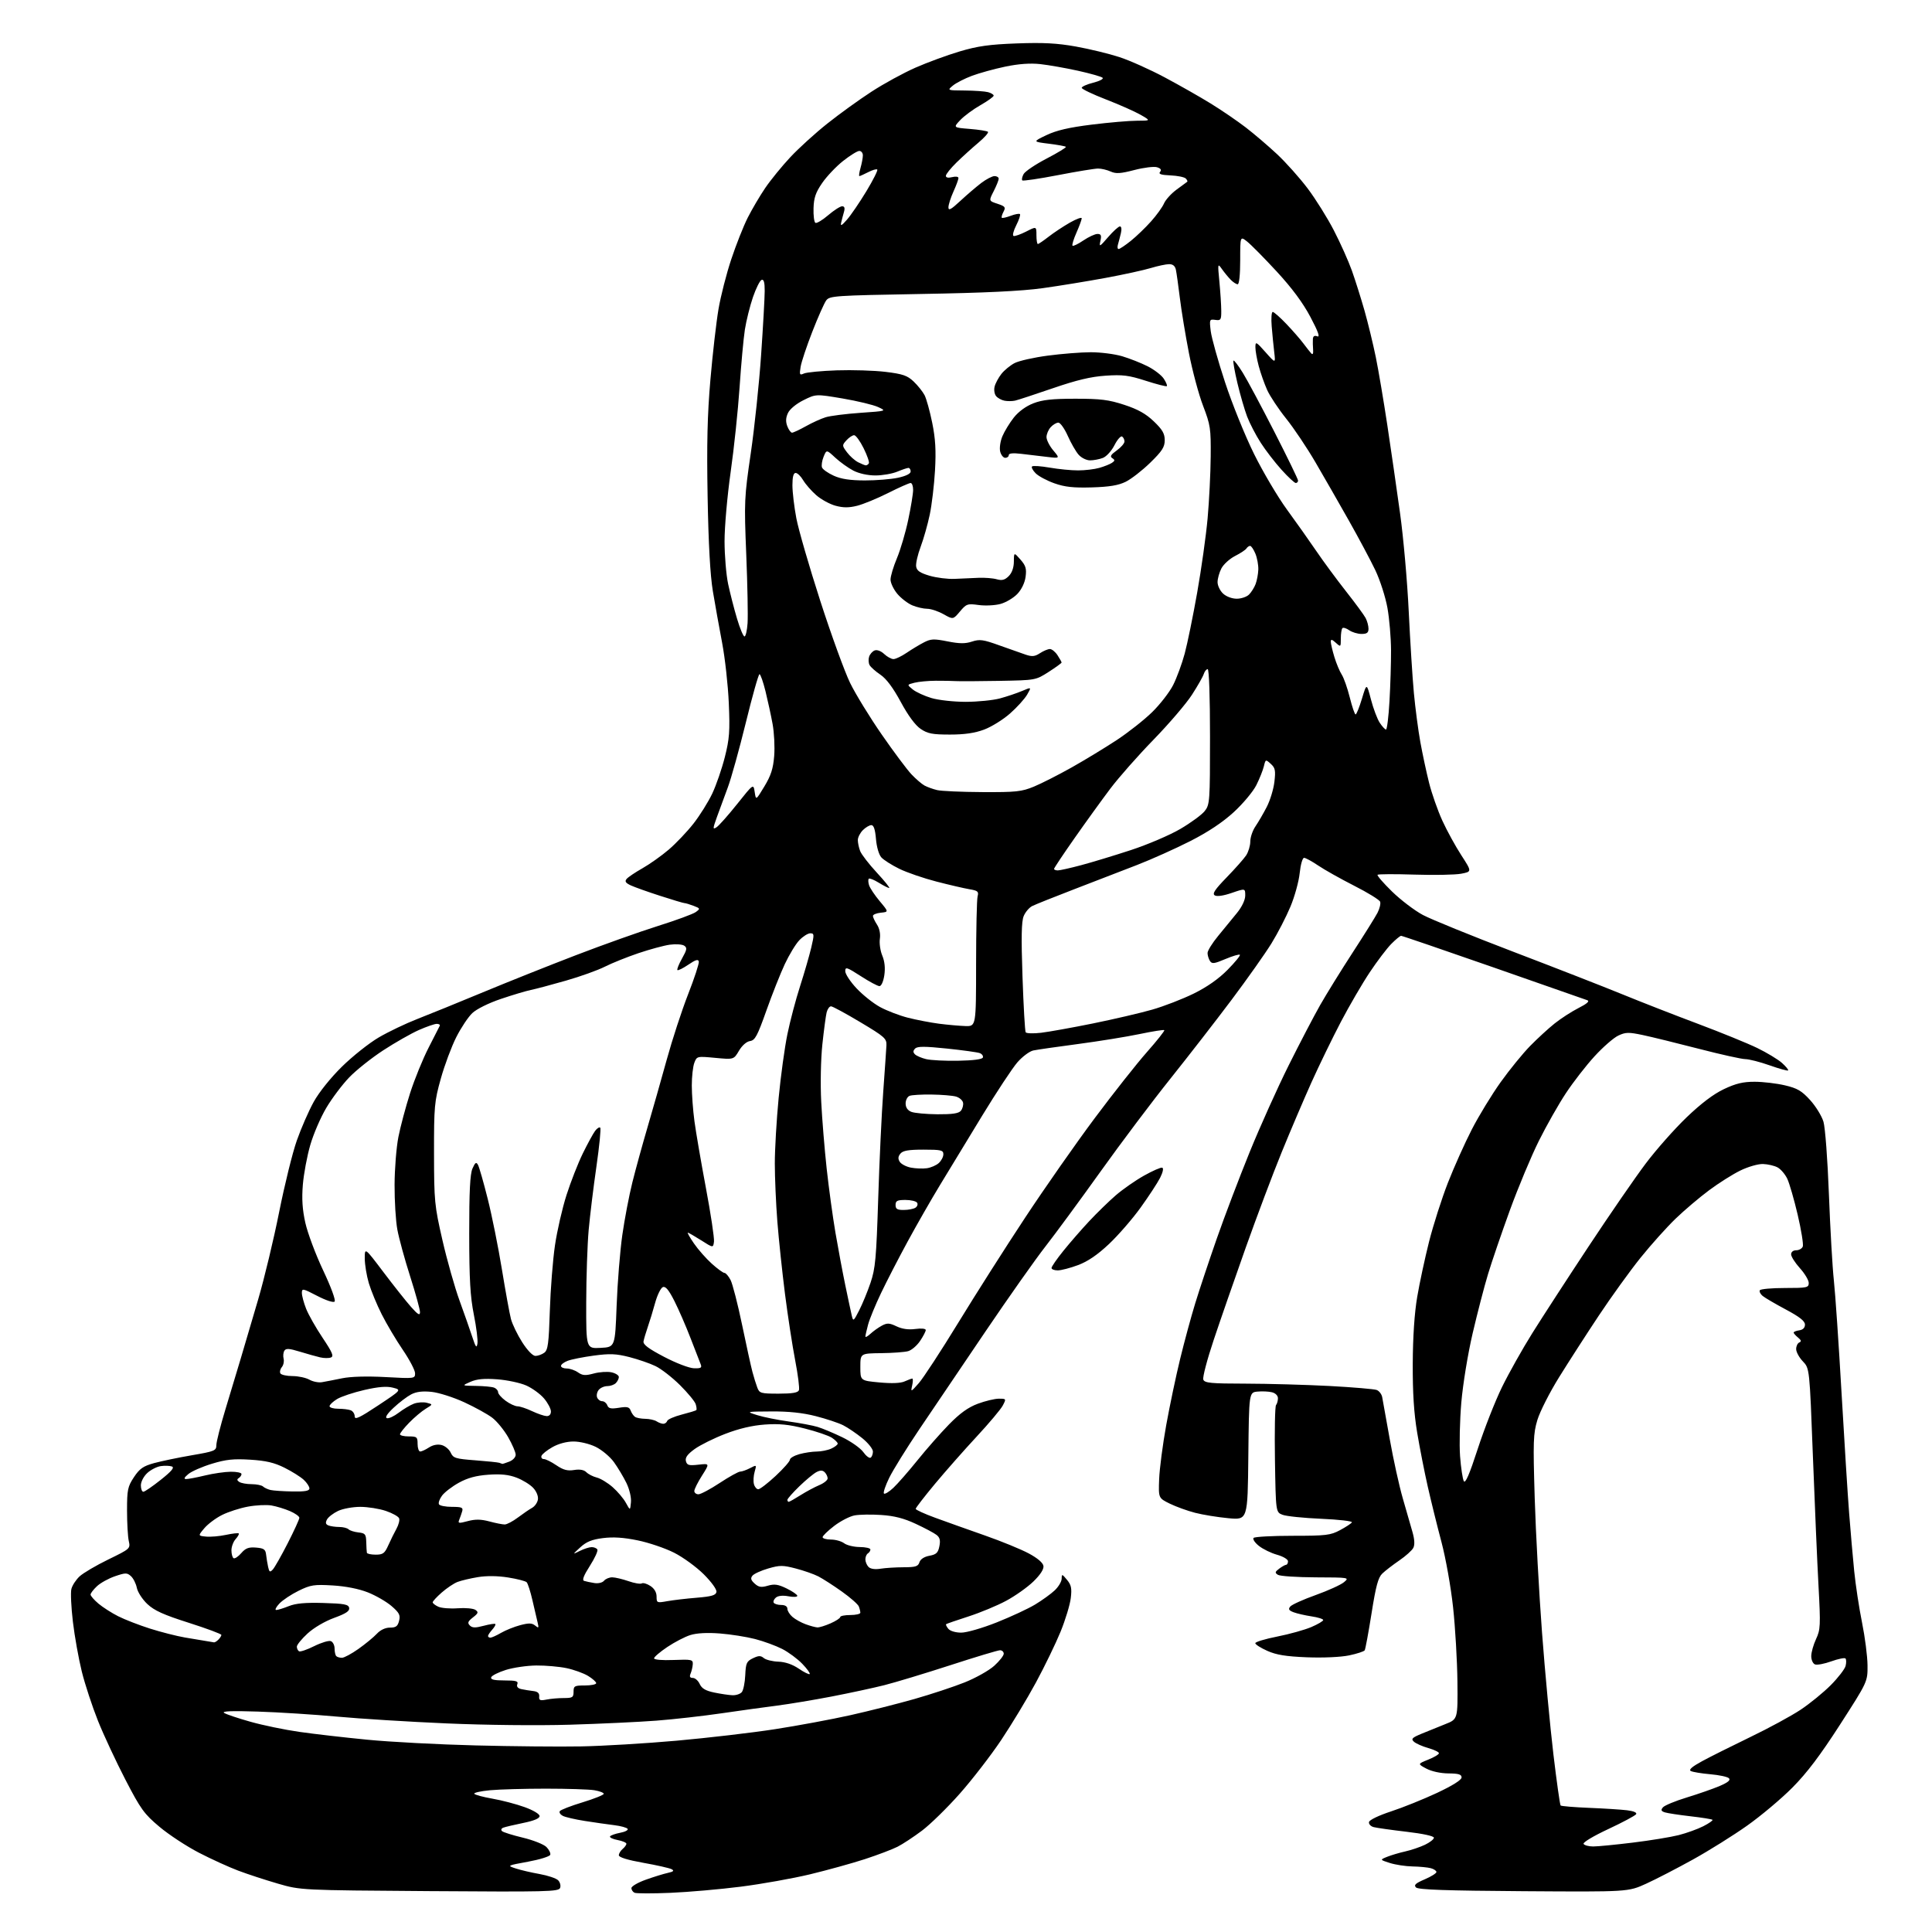<?xml version="1.0" encoding="UTF-8" standalone="no"?>
<svg 
  version="1.1" 
  xmlns="http://www.w3.org/2000/svg" 
  xmlns:xlink="http://www.w3.org/1999/xlink" 
  xmlns:svg="http://www.w3.org/2000/svg"
  xmlns:rdf="http://www.w3.org/1999/02/22-rdf-syntax-ns#"
  xmlns:cc="http://creativecommons.org/ns#"
  xmlns:dc="http://purl.org/dc/elements/1.1/"
  viewBox="0 0 768 768"
  width="768"
  height="768"
>
<style>svg {background-color: white; }</style>"
<path stroke="none" fill="black" fill-rule="evenodd" d="M266.50,752.43C259.35,752.73 252.94,752.72 252.25,752.40C251.56,752.09 251.00,751.25 251.00,750.54C251.00,749.83 253.59,748.32 256.75,747.20C259.91,746.07 263.84,744.86 265.49,744.50C267.72,744.01 268.10,743.64 266.99,743.04C266.17,742.60 261.11,741.45 255.75,740.50C249.50,739.39 246.00,738.31 246.00,737.50C246.00,736.81 246.68,735.68 247.50,735.00C248.32,734.32 249.00,733.38 249.00,732.92C249.00,732.47 247.43,731.80 245.51,731.44C243.59,731.08 242.23,730.43 242.50,730.00C242.76,729.58 244.57,728.93 246.52,728.56C248.46,728.20 249.81,727.50 249.50,727.01C249.20,726.52 246.83,725.86 244.23,725.54C241.63,725.22 236.35,724.47 232.50,723.86C228.65,723.26 224.70,722.34 223.72,721.83C222.74,721.32 222.20,720.48 222.52,719.97C222.84,719.45 226.90,717.87 231.55,716.46C236.20,715.04 240.00,713.52 240.00,713.07C240.00,712.63 238.31,711.98 236.25,711.64C234.19,711.30 225.53,711.02 217.00,711.02C208.47,711.02 198.48,711.30 194.78,711.65C191.08,712.00 188.27,712.63 188.53,713.05C188.79,713.47 192.04,714.35 195.75,715.00C199.46,715.64 205.20,717.15 208.50,718.34C211.97,719.59 214.50,721.10 214.50,721.92C214.50,722.85 212.30,723.77 208.00,724.65C204.43,725.38 200.87,726.22 200.09,726.52C199.25,726.84 199.04,727.41 199.58,727.91C200.09,728.37 203.83,729.54 207.89,730.51C211.96,731.49 216.15,733.15 217.21,734.21C218.26,735.26 218.95,736.66 218.73,737.31C218.51,737.97 214.55,739.20 209.92,740.05C201.52,741.59 201.51,741.60 205.00,742.74C206.93,743.38 211.19,744.37 214.47,744.95C217.76,745.54 221.08,746.65 221.86,747.43C222.64,748.21 222.99,749.58 222.65,750.48C222.07,751.97 217.50,752.08 170.76,751.75C119.50,751.39 119.50,751.39 110.50,748.78C105.55,747.34 98.46,745.03 94.73,743.62C91.01,742.22 83.96,739.01 79.07,736.48C74.18,733.95 67.12,729.32 63.40,726.19C57.29,721.06 55.96,719.22 49.88,707.50C46.18,700.35 41.27,689.84 38.98,684.14C36.70,678.44 33.79,669.60 32.52,664.49C31.26,659.38 29.66,650.47 28.98,644.70C28.29,638.92 28.02,633.04 28.38,631.63C28.73,630.22 30.20,627.97 31.64,626.63C33.08,625.30 38.22,622.27 43.07,619.91C51.77,615.67 51.87,615.59 51.19,612.56C50.81,610.88 50.50,605.42 50.50,600.42C50.50,592.20 50.76,590.96 53.24,587.20C55.51,583.79 56.91,582.81 61.24,581.61C64.14,580.82 70.89,579.41 76.25,578.49C85.34,576.93 86.00,576.66 86.00,574.47C86.00,573.17 87.62,566.80 89.59,560.31C91.57,553.81 94.32,544.67 95.71,540.00C97.10,535.33 100.22,524.75 102.64,516.50C105.06,508.25 108.81,492.65 110.96,481.84C113.12,471.02 116.28,458.20 118.00,453.34C119.71,448.48 122.73,441.57 124.71,438.00C126.83,434.17 131.44,428.42 135.94,424.00C140.14,419.88 146.70,414.66 150.54,412.41C154.37,410.16 161.32,406.84 166.00,405.02C170.68,403.20 182.38,398.44 192.00,394.44C201.62,390.44 218.28,383.79 229.00,379.68C239.72,375.56 254.38,370.34 261.58,368.08C268.77,365.82 275.52,363.34 276.58,362.56C278.42,361.21 278.39,361.11 275.68,360.07C274.14,359.48 272.52,359.00 272.10,359.00C271.68,359.00 267.32,357.70 262.42,356.11C257.51,354.53 252.27,352.66 250.76,351.96C248.68,350.99 248.27,350.37 249.09,349.39C249.68,348.68 252.51,346.78 255.37,345.16C258.23,343.54 262.94,340.21 265.82,337.75C268.70,335.29 273.13,330.63 275.67,327.39C278.20,324.15 281.56,318.78 283.13,315.46C284.70,312.14 286.95,305.62 288.13,300.97C289.97,293.69 290.19,290.71 289.71,279.51C289.40,272.35 288.20,261.55 287.05,255.50C285.90,249.45 284.24,240.22 283.37,235.00C282.32,228.68 281.62,216.14 281.29,197.50C280.91,176.54 281.19,164.83 282.40,150.91C283.28,140.68 284.73,128.08 285.61,122.91C286.49,117.73 288.77,108.80 290.69,103.06C292.60,97.32 295.54,89.89 297.22,86.56C298.90,83.23 302.03,77.91 304.18,74.74C306.33,71.57 310.83,66.05 314.17,62.48C317.51,58.90 324.13,52.89 328.88,49.12C333.62,45.34 341.50,39.65 346.40,36.47C351.29,33.28 359.17,28.98 363.90,26.90C368.63,24.82 376.55,21.91 381.50,20.44C388.66,18.31 393.31,17.66 404.20,17.26C414.69,16.87 420.20,17.16 427.70,18.50C433.09,19.47 440.86,21.35 444.96,22.69C449.06,24.02 457.16,27.65 462.96,30.74C468.76,33.83 477.02,38.52 481.31,41.17C485.61,43.81 491.86,48.09 495.21,50.66C498.55,53.23 504.17,58.03 507.69,61.32C511.20,64.61 516.66,70.73 519.82,74.92C522.98,79.11 527.67,86.62 530.24,91.60C532.82,96.59 536.04,103.78 537.40,107.59C538.75,111.39 541.01,118.55 542.42,123.50C543.82,128.45 545.84,136.78 546.91,142.00C547.97,147.22 550.03,159.38 551.48,169.00C552.93,178.62 555.21,194.38 556.54,204.00C557.88,213.62 559.43,231.18 559.99,243.00C560.56,254.82 561.48,269.45 562.04,275.50C562.61,281.55 563.76,290.32 564.61,295.00C565.46,299.68 567.02,306.98 568.09,311.23C569.16,315.48 571.53,322.23 573.36,326.23C575.19,330.23 578.59,336.43 580.91,340.00C585.12,346.50 585.12,346.50 580.81,347.32C578.44,347.76 570.11,347.92 562.31,347.67C554.51,347.42 547.88,347.45 547.60,347.74C547.31,348.03 549.90,351.02 553.36,354.40C556.82,357.77 562.33,361.96 565.61,363.71C568.89,365.46 585.06,372.04 601.54,378.33C618.02,384.62 637.58,392.25 645.00,395.29C652.42,398.33 665.92,403.60 675.00,407.00C684.08,410.41 694.65,414.72 698.50,416.58C702.35,418.45 706.79,421.13 708.37,422.54C709.94,423.95 711.04,425.29 710.81,425.52C710.58,425.75 707.26,424.84 703.45,423.49C699.63,422.14 695.29,421.03 693.81,421.02C692.33,421.01 684.00,419.16 675.31,416.91C666.61,414.66 656.60,412.20 653.05,411.45C647.38,410.26 646.21,410.28 643.28,411.67C641.44,412.54 637.21,416.23 633.87,419.88C630.53,423.52 625.42,430.10 622.51,434.50C619.59,438.90 614.74,447.45 611.73,453.50C608.71,459.55 603.54,471.93 600.23,481.00C596.93,490.07 593.00,501.55 591.51,506.49C590.01,511.44 587.27,522.00 585.41,529.97C583.50,538.14 581.54,550.12 580.90,557.47C580.29,564.64 580.06,574.26 580.40,578.87C580.75,583.47 581.42,587.92 581.89,588.77C582.50,589.87 584.12,586.12 587.44,575.91C590.02,567.98 594.35,556.96 597.06,551.41C599.78,545.86 605.21,536.18 609.14,529.91C613.07,523.63 623.12,508.15 631.48,495.50C639.84,482.85 650.07,468.00 654.22,462.50C658.36,457.00 665.66,448.76 670.42,444.19C676.21,438.64 681.14,434.90 685.29,432.94C690.03,430.69 692.92,430.01 697.50,430.02C700.80,430.02 706.20,430.66 709.50,431.43C714.48,432.60 716.19,433.60 719.56,437.30C721.79,439.76 724.17,443.62 724.85,445.89C725.54,448.20 726.50,460.94 727.02,474.76C727.54,488.37 728.42,503.77 728.99,509.00C729.56,514.23 730.93,534.25 732.03,553.50C733.14,572.75 734.50,594.35 735.06,601.50C735.61,608.65 736.52,619.00 737.07,624.50C737.62,630.00 739.02,639.23 740.19,645.00C741.36,650.77 742.34,658.42 742.37,662.00C742.42,668.50 742.42,668.50 731.48,685.50C723.60,697.73 718.29,704.77 712.52,710.58C708.11,715.03 700.00,721.84 694.50,725.73C689.00,729.62 679.33,735.67 673.00,739.17C666.67,742.68 658.28,747.02 654.35,748.81C647.20,752.06 647.20,752.06 605.65,751.78C574.70,751.57 563.79,751.19 562.88,750.29C561.93,749.33 562.68,748.64 566.34,747.07C568.90,745.97 571.00,744.66 571.00,744.15C571.00,743.65 569.99,742.96 568.75,742.63C567.51,742.30 564.25,741.99 561.50,741.94C558.75,741.89 554.70,741.27 552.50,740.57C548.50,739.29 548.50,739.29 551.38,738.12C552.97,737.48 556.21,736.51 558.58,735.98C560.96,735.45 564.50,734.25 566.45,733.32C568.40,732.39 570.00,731.13 570.00,730.52C570.00,729.86 565.63,728.91 559.12,728.15C553.14,727.45 547.27,726.62 546.07,726.31C544.87,726.00 544.04,725.09 544.20,724.29C544.37,723.44 548.07,721.67 553.00,720.05C557.67,718.52 565.89,715.21 571.25,712.70C577.45,709.78 581.00,707.55 581.00,706.56C581.00,705.35 579.82,704.99 575.75,704.96C572.62,704.93 569.09,704.16 567.00,703.05C563.50,701.19 563.50,701.19 567.75,699.48C570.09,698.55 572.00,697.40 572.00,696.93C572.00,696.46 570.09,695.54 567.75,694.88C565.41,694.21 562.85,693.08 562.06,692.36C560.84,691.25 561.30,690.77 565.06,689.20C567.50,688.19 571.75,686.47 574.50,685.38C579.50,683.41 579.50,683.41 579.35,668.45C579.26,660.23 578.49,646.98 577.63,639.00C576.75,630.87 574.72,619.45 573.01,613.00C571.32,606.67 568.88,596.77 567.57,591.00C566.26,585.23 564.36,575.55 563.35,569.50C562.05,561.72 561.54,553.67 561.59,542.00C561.64,531.41 562.27,521.92 563.37,515.50C564.30,510.00 566.43,500.11 568.09,493.52C569.76,486.93 573.12,476.43 575.56,470.18C578.00,463.94 582.27,454.41 585.05,449.01C587.82,443.60 593.00,435.12 596.55,430.15C600.10,425.19 605.37,418.72 608.26,415.78C611.14,412.84 615.52,408.81 618.00,406.84C620.48,404.86 624.75,402.10 627.50,400.70C630.83,399.02 632.00,397.98 631.00,397.61C630.17,397.31 613.34,391.42 593.60,384.53C573.85,377.64 557.37,372.00 556.96,372.00C556.56,372.00 554.80,373.46 553.03,375.25C551.27,377.04 547.43,382.10 544.50,386.50C541.56,390.90 536.41,399.75 533.04,406.16C529.68,412.58 524.43,423.38 521.37,430.16C518.32,436.95 512.97,449.48 509.50,458.00C506.02,466.52 499.58,483.62 495.18,496.00C490.79,508.38 485.06,524.87 482.46,532.66C479.85,540.46 477.99,547.54 478.33,548.41C478.85,549.77 481.29,550.00 495.22,550.02C504.17,550.04 519.15,550.46 528.50,550.95C537.85,551.45 546.29,552.17 547.26,552.54C548.23,552.91 549.21,554.18 549.44,555.36C549.67,556.54 551.02,564.05 552.44,572.05C553.86,580.06 556.19,590.63 557.61,595.55C559.03,600.47 560.77,606.52 561.48,609.00C562.33,611.99 562.44,614.11 561.80,615.32C561.28,616.33 558.77,618.58 556.22,620.32C553.67,622.07 550.64,624.40 549.49,625.51C547.84,627.08 546.93,630.46 545.21,641.34C544.00,648.94 542.78,655.55 542.49,656.02C542.20,656.48 539.40,657.40 536.26,658.05C532.92,658.74 525.98,659.05 519.53,658.80C511.15,658.46 507.36,657.85 503.75,656.23C501.14,655.07 499.00,653.70 499.00,653.19C499.00,652.69 502.94,651.50 507.75,650.55C512.56,649.60 518.64,647.90 521.25,646.79C523.86,645.67 526.00,644.41 526.00,643.99C526.00,643.57 523.90,642.91 521.34,642.53C518.78,642.14 515.58,641.41 514.23,640.90C512.32,640.17 512.03,639.67 512.90,638.62C513.52,637.87 518.06,635.82 523.00,634.06C527.93,632.29 532.99,630.00 534.23,628.96C536.48,627.08 536.37,627.07 523.00,627.02C515.58,626.99 508.83,626.54 508.00,626.02C506.72,625.21 506.79,624.86 508.50,623.57C509.60,622.74 510.84,622.05 511.25,622.03C511.66,622.01 512.00,621.38 512.00,620.63C512.00,619.87 510.08,618.72 507.66,618.04C505.27,617.38 502.01,615.78 500.41,614.50C498.81,613.23 497.88,611.80 498.33,611.34C498.79,610.88 505.77,610.50 513.83,610.50C527.10,610.50 528.90,610.29 532.68,608.26C534.98,607.03 537.11,605.64 537.40,605.16C537.70,604.68 532.22,604.04 525.22,603.74C518.22,603.44 511.30,602.73 509.82,602.15C507.15,601.11 507.15,601.11 506.81,580.30C506.63,568.86 506.82,559.07 507.24,558.55C507.66,558.03 508.00,556.80 508.00,555.82C508.00,554.78 507.01,553.79 505.64,553.45C504.34,553.12 501.75,553.00 499.89,553.18C496.50,553.50 496.50,553.50 496.23,578.87C495.97,604.23 495.97,604.23 488.30,603.51C484.08,603.12 478.13,602.15 475.07,601.36C472.00,600.57 467.48,598.93 465.00,597.72C460.50,595.50 460.50,595.50 460.78,588.00C460.93,583.88 462.20,574.20 463.59,566.50C464.98,558.80 467.48,546.91 469.15,540.09C470.81,533.26 473.50,523.36 475.12,518.09C476.73,512.81 480.57,501.30 483.64,492.50C486.71,483.70 492.61,468.18 496.75,458.00C500.89,447.82 507.88,432.30 512.27,423.50C516.66,414.70 522.30,403.90 524.80,399.50C527.31,395.10 533.10,385.74 537.68,378.69C542.26,371.65 546.71,364.52 547.58,362.85C548.44,361.18 548.91,359.20 548.62,358.44C548.32,357.68 543.68,354.82 538.29,352.09C532.91,349.35 526.48,345.74 524.00,344.06C521.52,342.38 519.00,341.01 518.39,341.00C517.77,341.00 517.01,343.67 516.65,347.04C516.31,350.37 514.66,356.37 512.98,360.38C511.31,364.39 507.92,370.97 505.44,374.99C502.96,379.02 495.83,389.10 489.60,397.41C483.37,405.71 472.42,419.82 465.27,428.77C458.11,437.71 445.58,454.36 437.43,465.77C429.28,477.17 419.44,490.55 415.57,495.50C411.69,500.45 400.90,515.75 391.59,529.50C382.27,543.25 370.50,560.65 365.44,568.17C360.37,575.69 354.99,584.37 353.48,587.45C351.97,590.54 351.02,593.36 351.38,593.71C351.73,594.06 353.42,593.04 355.13,591.43C356.84,589.82 361.14,584.90 364.69,580.50C368.23,576.10 373.87,569.69 377.22,566.26C381.58,561.80 384.84,559.45 388.69,558.01C391.65,556.91 395.42,556.00 397.06,556.00C400.01,556.00 400.03,556.04 398.60,558.75C397.79,560.26 393.12,565.82 388.21,571.10C383.31,576.38 375.85,584.84 371.64,589.89C367.44,594.94 364.00,599.40 364.00,599.79C364.01,600.18 367.50,601.78 371.75,603.33C376.01,604.89 384.90,608.06 391.50,610.37C398.10,612.68 405.98,615.91 409.00,617.54C412.46,619.40 414.61,621.24 414.79,622.51C414.97,623.79 413.54,626.00 410.79,628.67C408.43,630.96 403.57,634.40 400.00,636.32C396.43,638.25 389.68,641.05 385.00,642.56C380.32,644.07 376.32,645.45 376.11,645.63C375.89,645.81 376.28,646.64 376.98,647.48C377.71,648.36 379.87,649.00 382.10,649.00C384.27,649.00 390.46,647.21 396.23,644.92C401.88,642.67 408.75,639.48 411.50,637.81C414.25,636.15 417.74,633.63 419.25,632.21C420.76,630.79 422.01,628.70 422.03,627.56C422.06,625.61 422.18,625.64 424.14,628.00C425.84,630.04 426.12,631.37 425.65,635.27C425.34,637.89 423.52,643.90 421.60,648.61C419.67,653.32 415.27,662.42 411.80,668.82C408.34,675.23 402.12,685.51 398.00,691.68C393.88,697.84 386.45,707.45 381.50,713.04C376.55,718.63 369.81,725.22 366.53,727.69C363.24,730.16 358.87,733.05 356.80,734.10C354.74,735.15 348.88,737.37 343.78,739.04C338.68,740.70 328.88,743.41 322.00,745.07C315.12,746.72 302.75,748.93 294.50,749.98C286.25,751.03 273.65,752.13 266.50,752.43zM633.34,734.00C635.11,734.00 642.17,733.31 649.03,732.47C655.89,731.64 664.09,730.29 667.25,729.50C670.41,728.70 674.84,727.10 677.10,725.95C679.35,724.80 680.99,723.65 680.74,723.40C680.48,723.15 676.56,722.52 672.02,722.00C667.48,721.48 662.90,720.78 661.83,720.45C660.31,719.96 660.14,719.53 661.04,718.45C661.68,717.69 665.96,715.91 670.57,714.51C675.18,713.10 681.06,711.05 683.64,709.94C686.91,708.54 688.01,707.61 687.28,706.88C686.70,706.30 683.37,705.59 679.87,705.29C676.36,704.98 672.88,704.41 672.13,704.01C671.19,703.51 672.61,702.28 676.63,700.09C679.86,698.34 688.49,694.02 695.80,690.49C703.12,686.97 712.12,682.08 715.80,679.63C719.49,677.17 724.88,672.77 727.79,669.84C730.70,666.90 733.35,663.47 733.66,662.21C733.98,660.94 733.95,659.62 733.60,659.26C733.24,658.91 730.71,659.43 727.97,660.41C725.23,661.40 722.31,661.95 721.49,661.63C720.67,661.32 720.00,659.84 720.00,658.35C720.00,656.85 720.86,653.80 721.90,651.57C723.66,647.80 723.74,646.24 722.89,630.50C722.38,621.15 721.38,597.85 720.65,578.73C719.33,543.96 719.33,543.96 716.67,541.17C715.20,539.64 714.00,537.44 714.00,536.28C714.00,535.12 714.56,533.93 715.25,533.65C716.16,533.27 716.02,532.74 714.75,531.70C713.79,530.92 713.00,530.02 713.00,529.71C713.00,529.40 714.01,529.00 715.25,528.82C716.70,528.61 717.50,527.81 717.50,526.55C717.50,525.15 715.37,523.47 709.90,520.55C705.72,518.32 701.56,515.89 700.66,515.14C699.76,514.39 699.27,513.37 699.57,512.89C699.87,512.40 704.37,512.00 709.56,512.00C718.33,512.00 719.00,511.86 719.00,510.00C719.00,508.90 717.42,506.26 715.50,504.13C713.58,502.00 712.00,499.52 712.00,498.63C712.00,497.66 712.82,497.00 714.03,497.00C715.15,497.00 716.32,496.33 716.64,495.51C716.95,494.68 716.04,489.02 714.62,482.93C713.19,476.84 711.32,470.37 710.47,468.57C709.61,466.77 707.87,464.73 706.59,464.05C705.32,463.37 702.71,462.77 700.79,462.71C698.86,462.66 694.86,463.81 691.80,465.31C688.77,466.79 683.19,470.31 679.40,473.14C675.60,475.96 669.63,481.02 666.13,484.39C662.63,487.75 656.33,494.77 652.12,500.00C647.92,505.23 640.46,515.58 635.53,523.00C630.60,530.42 623.51,541.43 619.76,547.47C616.01,553.50 612.13,561.15 611.13,564.47C609.49,569.93 609.39,572.87 610.07,595.50C610.49,609.25 611.80,633.33 612.98,649.00C614.16,664.67 616.20,686.43 617.50,697.35C618.80,708.27 620.10,717.43 620.37,717.71C620.65,717.98 625.74,718.41 631.69,718.65C637.63,718.89 644.42,719.32 646.77,719.61C649.38,719.92 650.79,720.53 650.39,721.17C650.04,721.74 645.05,724.41 639.31,727.09C633.38,729.86 629.13,732.41 629.49,732.98C629.84,733.54 631.57,734.00 633.34,734.00zM231.00,694.22C239.53,694.07 256.62,693.05 269.00,691.95C281.38,690.84 298.93,688.80 308.00,687.39C317.07,685.99 330.57,683.48 338.00,681.82C345.43,680.16 356.90,677.26 363.50,675.38C370.10,673.50 379.09,670.53 383.47,668.78C387.85,667.03 393.14,664.06 395.22,662.18C397.30,660.30 399.00,658.14 399.00,657.38C399.00,656.62 398.34,656.00 397.53,656.00C396.71,656.00 387.83,658.67 377.78,661.94C367.72,665.20 355.90,668.78 351.50,669.89C347.10,671.00 337.65,673.03 330.50,674.41C323.35,675.78 313.68,677.39 309.00,677.99C304.32,678.58 294.43,679.96 287.00,681.04C279.57,682.13 267.88,683.45 261.00,683.98C254.12,684.51 238.60,685.24 226.50,685.60C213.85,685.98 193.03,685.76 177.50,685.08C162.65,684.44 143.07,683.22 134.00,682.38C124.92,681.55 110.75,680.64 102.50,680.38C92.04,680.04 87.99,680.21 89.11,680.92C90.00,681.49 94.73,683.07 99.61,684.44C104.50,685.82 113.22,687.62 119.00,688.45C124.78,689.28 136.93,690.68 146.00,691.56C155.07,692.45 174.43,693.47 189.00,693.83C203.57,694.20 222.47,694.38 231.00,694.22zM217.22,675.61C218.89,675.27 221.99,675.00 224.12,675.00C227.59,675.00 228.00,674.74 228.00,672.50C228.00,670.20 228.37,670.00 232.50,670.00C234.97,670.00 237.00,669.59 237.00,669.08C237.00,668.58 235.54,667.28 233.75,666.19C231.96,665.11 228.12,663.72 225.20,663.11C222.29,662.50 216.89,662.03 213.20,662.06C209.52,662.09 204.06,662.89 201.08,663.82C198.10,664.76 195.47,666.08 195.25,666.76C194.95,667.65 196.44,668.00 200.52,668.00C205.15,668.00 206.11,668.28 205.64,669.49C205.27,670.47 205.82,671.14 207.29,671.46C208.50,671.72 210.62,672.07 212.00,672.22C213.74,672.42 214.45,673.07 214.34,674.36C214.21,675.91 214.68,676.11 217.22,675.61zM291.13,673.88C292.57,673.95 294.26,673.39 294.88,672.64C295.50,671.90 296.12,668.86 296.25,665.90C296.47,661.10 296.80,660.38 299.30,659.18C301.58,658.09 302.39,658.08 303.64,659.12C304.49,659.82 307.09,660.46 309.41,660.54C312.15,660.63 315.00,661.61 317.51,663.31C319.64,664.76 321.61,665.73 321.87,665.46C322.14,665.19 320.82,663.36 318.93,661.40C317.04,659.43 313.44,656.77 310.93,655.48C308.41,654.20 303.57,652.42 300.16,651.54C296.75,650.66 290.44,649.66 286.15,649.33C281.12,648.94 276.95,649.17 274.42,649.96C272.27,650.63 268.14,652.78 265.25,654.72C262.36,656.66 260.00,658.68 260.00,659.21C260.00,659.78 263.22,660.05 267.75,659.87C274.93,659.59 275.49,659.71 275.39,661.53C275.32,662.61 274.94,664.29 274.53,665.25C274.00,666.50 274.25,667.00 275.41,667.00C276.31,667.00 277.54,668.09 278.14,669.41C278.95,671.18 280.48,672.09 283.87,672.80C286.42,673.33 289.68,673.82 291.13,673.88zM135.92,659.00C136.79,659.00 139.75,657.41 142.50,655.46C145.25,653.51 148.53,650.81 149.79,649.46C151.22,647.92 153.19,647.00 155.02,647.00C157.38,647.00 158.10,646.47 158.64,644.31C159.21,642.04 158.74,641.11 155.65,638.44C153.63,636.70 149.40,634.25 146.24,633.00C142.63,631.58 137.44,630.55 132.26,630.24C124.86,629.80 123.49,630.01 118.71,632.35C115.78,633.79 112.32,636.09 111.02,637.48C109.72,638.87 109.17,640.00 109.81,640.00C110.44,640.00 112.69,639.31 114.80,638.46C117.58,637.35 121.41,637.00 128.56,637.21C136.90,637.45 138.53,637.77 138.80,639.17C139.04,640.42 137.51,641.43 132.81,643.14C129.13,644.48 124.73,647.07 122.25,649.35C119.91,651.50 118.00,653.85 118.00,654.57C118.00,655.29 118.39,656.12 118.86,656.41C119.33,656.71 122.04,655.79 124.88,654.37C127.72,652.96 130.71,652.06 131.52,652.37C132.33,652.68 133.00,654.00 133.00,655.30C133.00,656.60 133.30,657.97 133.67,658.33C134.03,658.70 135.05,659.00 135.92,659.00zM85.05,652.86C85.35,652.94 86.14,652.46 86.80,651.80C87.46,651.14 88.00,650.29 88.00,649.91C88.00,649.52 82.18,647.36 75.06,645.09C64.99,641.89 61.33,640.23 58.56,637.62C56.60,635.78 54.73,632.88 54.39,631.18C54.05,629.49 53.00,627.40 52.06,626.55C50.51,625.15 49.90,625.16 45.74,626.57C43.21,627.43 39.98,629.21 38.57,630.52C37.16,631.83 36.00,633.34 36.00,633.86C36.00,634.39 37.41,636.01 39.14,637.47C40.87,638.92 44.39,641.18 46.97,642.48C49.55,643.79 55.22,645.99 59.58,647.38C63.93,648.76 70.20,650.36 73.50,650.93C76.80,651.51 80.62,652.15 82.00,652.35C83.38,652.56 84.75,652.79 85.05,652.86zM194.94,651.00C195.46,651.00 197.37,650.14 199.19,649.08C201.01,648.02 204.45,646.65 206.83,646.02C210.25,645.12 211.48,645.16 212.74,646.19C214.13,647.34 214.25,647.19 213.72,645.00C213.39,643.62 212.46,639.64 211.66,636.15C210.86,632.66 209.82,629.43 209.35,628.96C208.88,628.49 205.56,627.64 201.97,627.07C197.83,626.41 193.44,626.36 189.97,626.93C186.96,627.43 183.31,628.29 181.86,628.85C180.41,629.41 177.60,631.29 175.61,633.04C173.62,634.78 172.00,636.54 172.00,636.94C172.00,637.35 173.01,638.14 174.25,638.70C175.49,639.26 178.97,639.54 182.00,639.31C185.03,639.09 188.18,639.38 189.00,639.96C190.28,640.86 190.13,641.30 188.00,642.95C185.99,644.51 185.75,645.14 186.76,646.15C187.73,647.13 188.95,647.16 192.25,646.28C194.58,645.66 196.67,645.34 196.90,645.57C197.13,645.80 196.57,646.81 195.66,647.82C194.75,648.83 194.00,649.96 194.00,650.33C194.00,650.70 194.42,651.00 194.94,651.00zM324.91,646.92C325.69,646.97 328.05,646.24 330.16,645.31C332.27,644.38 334.00,643.25 334.00,642.81C334.00,642.36 335.80,642.00 338.00,642.00C340.20,642.00 342.00,641.59 342.00,641.08C342.00,640.58 341.73,639.46 341.40,638.60C341.07,637.74 338.03,635.06 334.65,632.66C331.27,630.25 327.06,627.55 325.30,626.64C323.54,625.74 319.50,624.32 316.32,623.50C311.19,622.16 309.97,622.16 305.40,623.49C302.58,624.31 299.75,625.59 299.13,626.34C298.27,627.38 298.47,628.12 299.99,629.50C301.60,630.95 302.60,631.11 305.24,630.34C307.85,629.58 309.34,629.80 312.70,631.44C315.01,632.57 316.92,633.89 316.95,634.36C316.98,634.84 315.39,634.92 313.42,634.55C311.20,634.13 309.31,634.32 308.44,635.05C307.66,635.70 307.27,636.63 307.57,637.11C307.87,637.60 309.22,638.00 310.56,638.00C312.07,638.00 313.00,638.58 313.00,639.51C313.00,640.34 313.91,641.80 315.03,642.76C316.15,643.72 318.51,645.03 320.28,645.67C322.05,646.32 324.14,646.88 324.91,646.92zM265.25,636.49C267.59,636.07 272.87,635.45 276.99,635.12C282.88,634.63 284.55,634.14 284.80,632.83C284.98,631.86 282.86,628.91 279.78,625.83C276.84,622.90 271.53,619.03 267.97,617.23C264.41,615.43 257.90,613.22 253.50,612.32C247.90,611.17 243.75,610.90 239.67,611.42C235.26,611.98 233.08,612.87 230.67,615.09C227.50,618.01 227.50,618.01 230.50,616.51C232.15,615.69 234.26,615.01 235.19,615.01C236.12,615.00 237.14,615.42 237.46,615.94C237.79,616.46 236.44,619.39 234.48,622.46C232.00,626.34 231.31,628.15 232.21,628.43C232.92,628.66 234.73,629.04 236.24,629.28C237.83,629.53 239.46,629.15 240.12,628.36C240.74,627.61 242.20,627.01 243.37,627.01C244.54,627.02 247.44,627.71 249.82,628.53C252.19,629.36 254.57,629.76 255.11,629.43C255.65,629.10 257.19,629.55 258.54,630.44C260.11,631.46 261.00,632.99 261.00,634.65C261.00,637.17 261.14,637.23 265.25,636.49zM108.44,623.91C109.16,623.13 111.84,618.43 114.38,613.45C116.92,608.47 119.00,603.92 119.00,603.35C119.00,602.77 117.31,601.57 115.25,600.68C113.19,599.79 109.89,598.79 107.91,598.45C105.94,598.11 101.73,598.32 98.55,598.91C95.37,599.49 90.75,600.98 88.28,602.22C85.81,603.45 82.64,605.82 81.24,607.48C78.69,610.50 78.69,610.50 81.91,610.82C83.67,610.99 87.23,610.69 89.80,610.14C92.37,609.59 94.67,609.33 94.90,609.56C95.13,609.80 94.57,610.81 93.66,611.82C92.75,612.83 92.00,614.83 92.00,616.27C92.00,617.71 92.38,619.12 92.85,619.41C93.32,619.70 94.69,618.80 95.89,617.41C97.63,615.40 98.85,614.95 101.79,615.19C104.91,615.45 105.54,615.90 105.78,618.00C105.93,619.38 106.30,621.58 106.59,622.91C107.04,624.95 107.32,625.10 108.44,623.91zM350.00,623.59C351.93,623.28 356.06,623.02 359.18,623.01C363.95,623.00 364.97,622.68 365.49,621.03C365.88,619.81 367.36,618.83 369.45,618.44C372.20,617.93 372.90,617.26 373.42,614.66C373.89,612.30 373.60,611.16 372.27,610.14C371.30,609.38 367.57,607.40 364.00,605.74C359.34,603.56 355.48,602.57 350.33,602.23C346.39,601.96 341.60,602.04 339.69,602.40C337.78,602.76 334.15,604.63 331.61,606.57C329.08,608.51 327.00,610.52 327.00,611.05C327.00,611.57 328.49,612.00 330.31,612.00C332.13,612.00 334.49,612.66 335.56,613.47C336.63,614.28 339.41,614.95 341.75,614.97C344.09,614.99 346.00,615.42 346.00,615.94C346.00,616.46 345.55,617.16 345.00,617.50C344.45,617.84 344.00,618.90 344.00,619.86C344.00,620.82 344.56,622.17 345.25,622.88C346.04,623.68 347.80,623.94 350.00,623.59zM149.35,618.00C152.25,618.00 152.92,617.50 154.37,614.25C155.29,612.19 156.75,609.24 157.61,607.69C158.46,606.14 158.94,604.29 158.66,603.56C158.38,602.83 156.02,601.51 153.40,600.62C150.78,599.73 146.20,599.00 143.22,599.00C140.24,599.00 136.26,599.73 134.37,600.63C132.48,601.53 130.50,603.06 129.98,604.03C129.29,605.33 129.45,605.96 130.60,606.40C131.46,606.73 133.39,607.00 134.88,607.00C136.38,607.00 138.03,607.42 138.55,607.92C139.07,608.43 140.85,608.99 142.50,609.17C145.18,609.47 145.51,609.87 145.59,613.00C145.64,614.92 145.75,616.84 145.84,617.25C145.93,617.66 147.51,618.00 149.35,618.00zM185.94,604.67C188.95,603.87 191.17,603.90 194.52,604.79C197.00,605.46 199.74,606.00 200.62,606.00C201.50,606.00 203.85,604.76 205.86,603.25C207.87,601.74 210.41,600.00 211.50,599.40C212.60,598.79 213.65,597.29 213.83,596.05C214.03,594.74 213.24,592.82 211.93,591.43C210.70,590.12 207.74,588.30 205.35,587.39C202.21,586.19 199.11,585.87 194.15,586.22C189.26,586.57 185.90,587.48 182.40,589.41C179.71,590.89 176.69,593.21 175.70,594.56C174.70,595.91 174.17,597.46 174.51,598.01C174.84,598.55 177.17,599.00 179.68,599.00C183.54,599.00 184.16,599.27 183.73,600.75C183.45,601.71 182.92,603.23 182.55,604.13C181.96,605.57 182.34,605.63 185.94,604.67zM250.81,597.20C251.00,595.29 250.24,592.07 249.02,589.53C247.85,587.13 245.61,583.39 244.04,581.21C242.47,579.04 239.20,576.31 236.77,575.13C234.28,573.92 230.45,573.01 227.93,573.02C225.21,573.03 221.99,573.89 219.58,575.27C217.42,576.49 215.47,578.06 215.24,578.75C215.02,579.44 215.44,580.00 216.18,580.00C216.93,580.00 219.16,581.11 221.15,582.46C223.91,584.33 225.58,584.78 228.21,584.35C230.50,583.98 232.13,584.28 233.09,585.23C233.87,586.02 235.74,586.97 237.24,587.35C238.74,587.72 241.57,589.44 243.53,591.16C245.50,592.89 247.87,595.69 248.80,597.40C250.50,600.50 250.50,600.50 250.81,597.20zM313.52,597.00C313.81,597.00 315.91,595.82 318.20,594.37C320.49,592.93 323.85,591.12 325.68,590.36C327.51,589.60 329.00,588.39 329.00,587.69C329.00,586.98 328.48,585.88 327.85,585.25C327.01,584.41 326.12,584.39 324.60,585.16C323.44,585.75 320.36,588.30 317.75,590.83C315.14,593.36 313.00,595.78 313.00,596.21C313.00,596.65 313.23,597.00 313.52,597.00zM277.64,594.00C278.54,594.00 282.35,591.98 286.10,589.50C289.86,587.02 293.51,585.00 294.22,584.99C294.92,584.99 296.69,584.37 298.15,583.61C300.77,582.24 300.79,582.25 299.98,585.07C299.53,586.63 299.40,588.83 299.70,589.96C299.99,591.08 300.77,592.00 301.43,592.00C302.09,592.00 305.19,589.62 308.32,586.71C311.44,583.80 314.00,580.90 314.00,580.26C314.00,579.62 315.69,578.63 317.75,578.05C319.81,577.48 322.94,577.01 324.70,577.01C326.46,577.00 329.05,576.48 330.45,575.84C331.85,575.20 333.00,574.31 333.00,573.86C333.00,573.41 331.95,572.36 330.67,571.52C329.38,570.68 324.56,569.03 319.94,567.87C313.53,566.25 309.78,565.87 304.03,566.28C299.03,566.64 293.75,567.88 288.31,569.98C283.81,571.71 278.33,574.43 276.14,576.01C273.25,578.11 272.30,579.42 272.66,580.82C273.09,582.45 273.83,582.66 277.65,582.23C282.13,581.73 282.13,581.73 279.07,586.56C277.38,589.22 276.00,591.98 276.00,592.70C276.00,593.41 276.74,594.00 277.64,594.00zM56.98,593.00C57.51,593.00 60.63,590.86 63.91,588.25C68.27,584.78 69.45,583.35 68.31,582.94C67.45,582.64 65.46,582.57 63.90,582.80C62.34,583.03 59.92,584.27 58.53,585.56C57.10,586.89 56.00,589.01 56.00,590.45C56.00,591.85 56.44,593.00 56.98,593.00zM116.25,592.88C121.25,592.97 123.00,592.66 123.00,591.67C123.00,590.95 121.99,589.40 120.75,588.25C119.51,587.09 116.08,584.94 113.12,583.46C109.05,581.42 105.72,580.64 99.49,580.25C92.87,579.84 89.85,580.15 84.24,581.86C80.39,583.03 76.17,584.87 74.87,585.96C73.22,587.34 72.95,587.94 74.00,587.95C74.83,587.96 78.20,587.32 81.50,586.52C84.80,585.72 89.41,585.06 91.75,585.04C94.09,585.02 96.00,585.42 96.00,585.94C96.00,586.46 95.50,587.19 94.89,587.57C94.12,588.04 94.20,588.51 95.14,589.11C95.89,589.58 98.10,589.98 100.05,589.98C102.00,589.99 104.03,590.41 104.55,590.90C105.07,591.40 106.40,592.02 107.50,592.29C108.60,592.55 112.54,592.82 116.25,592.88zM199.68,581.92C199.79,581.96 201.02,581.56 202.43,581.02C203.87,580.48 205.00,579.26 204.99,578.27C204.99,577.30 203.64,574.17 202.01,571.31C200.37,568.46 197.53,564.98 195.69,563.58C193.86,562.18 188.85,559.41 184.56,557.43C180.27,555.45 174.43,553.59 171.57,553.29C167.94,552.92 165.48,553.22 163.43,554.30C161.82,555.14 158.70,557.51 156.50,559.57C153.96,561.93 152.97,563.46 153.78,563.74C154.49,563.99 156.59,563.02 158.46,561.60C160.33,560.17 163.05,558.55 164.50,558.00C165.95,557.45 168.26,557.28 169.63,557.62C172.12,558.25 172.12,558.25 169.21,560.02C167.61,560.99 164.66,563.48 162.65,565.55C160.64,567.61 159.00,569.69 159.00,570.15C159.00,570.62 160.57,571.00 162.50,571.00C165.72,571.00 166.00,571.24 166.00,574.00C166.00,575.65 166.47,577.00 167.04,577.00C167.60,577.00 169.18,576.28 170.53,575.39C172.08,574.38 173.93,574.02 175.53,574.42C176.92,574.77 178.56,576.13 179.16,577.45C180.15,579.62 181.06,579.90 188.87,580.49C193.62,580.85 197.95,581.30 198.50,581.49C199.05,581.69 199.58,581.88 199.68,581.92zM346.08,579.45C346.58,579.14 347.00,578.04 347.00,577.01C347.00,575.98 345.09,573.58 342.75,571.69C340.41,569.80 337.01,567.49 335.19,566.57C333.37,565.64 328.46,564.01 324.28,562.94C319.07,561.61 313.50,561.02 306.59,561.07C296.50,561.13 296.50,561.13 301.00,562.54C303.48,563.32 309.10,564.45 313.50,565.06C317.90,565.66 323.07,566.64 325.00,567.22C326.93,567.80 331.34,569.65 334.82,571.33C338.29,573.01 342.04,575.65 343.15,577.20C344.25,578.75 345.57,579.77 346.08,579.45zM263.67,565.98C264.31,565.99 265.01,565.48 265.22,564.85C265.43,564.22 268.03,563.08 271.00,562.32C273.96,561.56 276.57,560.76 276.79,560.55C277.00,560.33 276.90,559.26 276.55,558.17C276.21,557.08 273.39,553.67 270.30,550.60C267.20,547.53 262.83,544.13 260.58,543.05C258.34,541.96 253.64,540.35 250.15,539.45C244.92,538.12 242.42,538.02 236.08,538.87C231.84,539.44 227.17,540.37 225.69,540.93C224.21,541.49 223.00,542.41 223.00,542.98C223.00,543.54 224.02,544.00 225.28,544.00C226.53,544.00 228.55,544.69 229.76,545.54C231.57,546.81 232.70,546.89 236.06,545.98C238.32,545.37 241.48,545.17 243.08,545.52C244.69,545.87 246.00,546.71 246.00,547.38C246.00,548.05 245.46,549.14 244.80,549.80C244.14,550.46 242.62,551.00 241.42,551.00C240.22,551.00 238.69,551.67 238.01,552.49C237.33,553.31 237.04,554.66 237.36,555.49C237.68,556.32 238.58,557.00 239.36,557.00C240.15,557.00 241.07,557.73 241.41,558.63C241.90,559.91 242.87,560.12 246.04,559.61C249.32,559.08 250.17,559.29 250.70,560.73C251.06,561.71 251.84,562.83 252.43,563.23C253.02,563.64 254.85,563.98 256.50,564.00C258.15,564.02 260.18,564.47 261.00,565.00C261.82,565.53 263.02,565.98 263.67,565.98zM150.32,558.68C159.64,552.50 159.64,552.50 156.18,551.62C153.72,550.99 150.46,551.25 144.85,552.53C140.53,553.52 135.64,555.15 133.99,556.15C132.35,557.15 131.00,558.43 131.00,558.99C131.00,559.54 132.54,560.00 134.42,560.00C136.30,560.00 138.55,560.27 139.42,560.61C140.29,560.94 141.00,562.04 141.00,563.04C141.00,564.50 142.89,563.61 150.32,558.68zM217.25,562.92C218.34,562.97 219.00,562.27 219.00,561.08C219.00,560.02 217.78,557.70 216.28,555.92C214.79,554.15 211.60,551.83 209.20,550.76C206.80,549.70 201.61,548.59 197.67,548.30C192.45,547.91 189.55,548.18 187.00,549.30C183.50,550.84 183.50,550.84 189.17,550.92C192.29,550.96 195.55,551.27 196.42,551.61C197.29,551.94 198.00,552.76 198.00,553.42C198.00,554.08 199.33,555.61 200.96,556.81C202.59,558.02 204.72,559.01 205.71,559.03C206.69,559.04 209.30,559.90 211.50,560.95C213.70,561.99 216.29,562.87 217.25,562.92zM309.51,554.00C315.00,554.00 317.21,553.62 317.59,552.62C317.88,551.87 317.21,546.53 316.10,540.78C314.99,535.02 313.17,523.15 312.05,514.40C310.94,505.66 309.57,492.70 309.01,485.60C308.46,478.51 308.00,468.12 308.00,462.52C308.00,456.91 308.68,445.19 309.52,436.48C310.35,427.77 311.92,416.34 313.01,411.07C314.09,405.81 316.36,397.23 318.05,392.00C319.73,386.77 321.72,379.91 322.47,376.75C323.72,371.45 323.69,371.00 322.10,371.00C321.15,371.00 319.19,372.24 317.75,373.75C316.30,375.26 313.70,379.55 311.96,383.27C310.22,386.99 306.92,395.31 304.63,401.77C301.08,411.79 300.14,413.55 298.16,413.83C296.77,414.03 295.00,415.58 293.76,417.68C291.68,421.21 291.68,421.21 284.35,420.52C277.07,419.84 277.01,419.85 276.01,422.48C275.45,423.94 275.00,427.99 275.00,431.49C275.00,434.99 275.47,441.38 276.05,445.68C276.62,449.98 278.68,461.93 280.61,472.24C282.55,482.55 283.99,492.14 283.82,493.54C283.50,496.09 283.50,496.09 278.72,493.04C276.08,491.37 273.70,490.00 273.42,490.00C273.13,490.00 274.24,491.94 275.87,494.31C277.50,496.68 280.67,500.28 282.92,502.31C285.17,504.34 287.44,506.00 287.98,506.00C288.51,506.00 289.61,507.28 290.42,508.84C291.22,510.40 293.28,518.39 294.98,526.59C296.68,534.79 298.54,543.24 299.11,545.37C299.68,547.51 300.55,550.32 301.05,551.62C301.89,553.84 302.47,554.00 309.51,554.00zM365.24,549.82C367.03,547.79 374.09,536.99 380.92,525.82C387.75,514.64 399.72,495.82 407.53,484.00C415.33,472.18 427.77,454.40 435.16,444.50C442.55,434.60 451.90,422.77 455.93,418.21C459.96,413.65 463.06,409.73 462.83,409.50C462.60,409.27 458.18,409.97 453.01,411.05C447.84,412.13 436.83,413.91 428.55,415.01C420.27,416.10 412.26,417.26 410.75,417.58C409.24,417.90 406.38,420.04 404.40,422.33C402.41,424.62 396.13,434.15 390.43,443.50C384.74,452.85 377.21,465.23 373.71,471.00C370.20,476.77 364.40,486.90 360.82,493.50C357.23,500.10 352.47,509.32 350.24,514.00C348.00,518.67 345.69,524.30 345.09,526.50C344.50,528.70 344.01,530.86 344.01,531.29C344.00,531.72 344.91,531.23 346.02,530.20C347.13,529.17 349.16,527.72 350.53,526.98C352.66,525.84 353.53,525.88 356.39,527.24C358.61,528.30 361.14,528.66 363.87,528.29C366.29,527.97 368.00,528.14 368.00,528.72C368.00,529.26 366.98,531.21 365.74,533.06C364.50,534.91 362.36,536.73 360.99,537.11C359.62,537.49 354.79,537.85 350.25,537.90C342.00,538.00 342.00,538.00 342.00,543.41C342.00,548.83 342.00,548.83 349.58,549.54C354.54,550.00 358.01,549.86 359.63,549.12C360.98,548.51 362.35,548.00 362.66,548.00C362.96,548.00 362.94,549.24 362.60,550.75C362.00,553.44 362.06,553.42 365.24,549.82zM128.00,549.44C129.38,549.21 132.97,548.51 136.00,547.89C139.45,547.19 145.88,547.01 153.25,547.41C164.82,548.05 165.00,548.02 165.00,545.90C165.00,544.71 162.80,540.52 160.11,536.57C157.43,532.63 153.65,526.27 151.73,522.45C149.80,518.63 147.50,513.05 146.61,510.07C145.73,507.08 145.00,502.66 145.00,500.25C145.00,495.86 145.00,495.86 152.42,505.68C156.50,511.08 161.43,517.30 163.38,519.50C166.11,522.58 166.93,523.07 166.96,521.63C166.98,520.61 165.22,514.21 163.05,507.41C160.87,500.61 158.58,492.22 157.95,488.77C157.31,485.32 156.82,477.32 156.85,471.00C156.87,464.68 157.56,456.12 158.36,452.00C159.17,447.88 161.27,440.00 163.03,434.50C164.80,429.00 168.10,420.90 170.36,416.50C172.63,412.10 174.64,408.16 174.82,407.75C175.01,407.34 174.47,407.00 173.61,407.00C172.76,407.00 169.55,408.11 166.49,409.46C163.43,410.82 157.07,414.43 152.37,417.50C147.66,420.57 141.56,425.42 138.81,428.29C136.06,431.15 131.96,436.59 129.72,440.37C127.47,444.15 124.60,450.80 123.34,455.16C122.07,459.52 120.75,466.61 120.39,470.90C119.92,476.55 120.19,480.77 121.38,486.11C122.29,490.17 125.47,498.68 128.46,505.00C131.59,511.63 133.52,516.87 133.01,517.39C132.50,517.90 129.58,516.94 126.06,515.11C120.38,512.16 120.00,512.08 120.00,513.96C120.00,515.06 120.75,517.88 121.68,520.23C122.60,522.58 125.54,527.77 128.22,531.77C132.13,537.61 132.78,539.15 131.54,539.62C130.69,539.95 128.76,539.93 127.25,539.57C125.74,539.22 122.10,538.20 119.16,537.30C114.89,536.00 113.66,535.93 113.03,536.95C112.60,537.65 112.47,539.07 112.74,540.12C113.01,541.16 112.69,542.66 112.03,543.46C111.37,544.26 111.12,545.38 111.47,545.96C111.83,546.53 114.00,547.01 116.31,547.01C118.61,547.02 121.62,547.67 123.00,548.45C124.38,549.23 126.62,549.68 128.00,549.44zM275.86,543.91C278.67,543.99 279.10,543.72 278.51,542.25C278.12,541.29 276.32,536.63 274.49,531.90C272.67,527.17 269.79,520.54 268.09,517.18C265.87,512.78 264.58,511.22 263.50,511.64C262.67,511.96 261.30,514.76 260.44,517.86C259.59,520.96 258.27,525.30 257.50,527.50C256.74,529.70 255.98,532.27 255.81,533.21C255.58,534.47 257.77,536.11 264.00,539.37C268.77,541.87 273.97,543.86 275.86,543.91zM212.84,539.00C213.82,539.00 215.40,538.43 216.35,537.74C217.82,536.66 218.15,534.14 218.57,520.99C218.84,512.47 219.76,500.79 220.61,495.03C221.45,489.28 223.52,480.28 225.20,475.03C226.88,469.79 229.79,462.35 231.68,458.50C233.57,454.65 235.76,450.63 236.55,449.57C237.33,448.51 238.26,447.93 238.60,448.27C238.95,448.62 238.26,455.56 237.09,463.70C235.91,471.84 234.52,483.23 234.00,489.00C233.49,494.77 233.05,507.73 233.03,517.80C233.00,536.10 233.00,536.10 238.75,535.80C244.50,535.50 244.50,535.50 245.12,519.00C245.46,509.93 246.47,497.32 247.37,491.00C248.27,484.68 250.07,475.23 251.38,470.00C252.68,464.77 255.41,454.88 257.43,448.00C259.45,441.12 262.88,429.06 265.05,421.19C267.22,413.31 271.03,401.64 273.53,395.25C276.03,388.86 277.95,383.01 277.79,382.24C277.57,381.19 276.53,381.50 273.63,383.47C271.51,384.92 269.55,385.88 269.28,385.62C269.02,385.35 269.84,383.28 271.12,381.01C273.10,377.48 273.22,376.75 271.97,375.91C271.16,375.38 268.59,375.21 266.26,375.53C263.93,375.85 258.31,377.38 253.76,378.91C249.22,380.45 243.23,382.86 240.46,384.26C237.69,385.67 230.72,388.17 224.96,389.82C219.21,391.47 212.93,393.14 211.00,393.53C209.07,393.93 203.71,395.53 199.08,397.10C194.20,398.75 189.43,401.12 187.74,402.73C186.13,404.25 183.26,408.56 181.37,412.30C179.48,416.04 176.71,423.46 175.22,428.80C172.68,437.88 172.51,439.77 172.53,458.50C172.56,477.54 172.72,479.20 175.88,493.00C177.71,500.98 180.77,511.77 182.67,517.00C184.57,522.23 186.86,528.75 187.76,531.50C189.09,535.57 189.47,536.05 189.79,534.08C190.01,532.75 189.36,527.58 188.36,522.58C186.93,515.40 186.54,508.68 186.52,490.50C186.51,473.59 186.85,466.71 187.82,464.50C188.89,462.08 189.31,461.80 190.00,463.04C190.48,463.89 192.22,469.96 193.87,476.54C195.53,483.12 198.06,495.70 199.50,504.50C200.94,513.30 202.56,522.22 203.11,524.32C203.67,526.42 205.68,530.58 207.59,533.57C209.66,536.81 211.78,539.00 212.84,539.00zM341.52,520.92C342.81,518.41 344.85,513.46 346.05,509.92C347.97,504.28 348.34,500.23 349.10,476.50C349.57,461.65 350.47,442.52 351.10,434.00C351.72,425.48 352.29,417.17 352.37,415.55C352.49,412.84 351.68,412.12 342.00,406.34C336.23,402.89 330.99,400.05 330.36,400.03C329.73,400.01 328.94,401.10 328.60,402.44C328.27,403.79 327.50,409.53 326.90,415.19C326.28,421.05 326.08,430.90 326.45,438.00C326.80,444.88 327.77,456.80 328.61,464.50C329.45,472.20 331.02,483.68 332.10,490.00C333.18,496.32 334.95,505.77 336.04,511.00C337.12,516.23 338.28,521.62 338.60,523.00C339.15,525.36 339.32,525.24 341.52,520.92zM420.46,505.00C419.11,505.00 418.00,504.57 418.00,504.04C418.00,503.51 420.09,500.47 422.66,497.29C425.22,494.11 429.83,488.80 432.91,485.51C435.98,482.22 440.75,477.57 443.50,475.19C446.25,472.80 451.31,469.27 454.75,467.34C458.18,465.41 461.45,463.98 462.01,464.17C462.62,464.37 462.26,466.02 461.15,468.22C460.11,470.25 456.62,475.58 453.40,480.05C450.18,484.53 444.54,491.02 440.87,494.49C436.27,498.82 432.43,501.44 428.56,502.89C425.46,504.05 421.82,505.00 420.46,505.00zM359.25,480.98C361.04,480.98 363.12,480.58 363.88,480.10C364.64,479.62 364.95,478.72 364.57,478.11C364.19,477.50 362.11,477.00 359.94,477.00C356.67,477.00 356.00,477.34 356.00,479.00C356.00,480.59 356.66,481.00 359.25,480.98zM368.43,464.39C370.05,464.16 372.19,463.24 373.18,462.33C374.18,461.43 375.00,459.86 375.00,458.85C375.00,457.21 374.11,457.00 367.12,457.00C361.15,457.00 358.93,457.38 357.93,458.58C356.98,459.73 356.91,460.63 357.66,461.83C358.24,462.75 360.24,463.79 362.10,464.15C363.97,464.51 366.82,464.62 368.43,464.39zM372.63,442.94C378.57,442.98 381.08,442.61 381.96,441.55C382.62,440.75 383.01,439.31 382.83,438.34C382.64,437.38 381.37,436.28 379.99,435.89C378.62,435.51 374.27,435.15 370.33,435.10C366.39,435.04 362.45,435.27 361.58,435.61C360.71,435.94 360.00,437.31 360.00,438.64C360.00,440.22 360.78,441.38 362.25,441.97C363.49,442.47 368.16,442.90 372.63,442.94zM380.92,421.66C386.88,421.56 390.47,421.09 390.71,420.37C390.92,419.75 390.36,418.97 389.48,418.63C388.60,418.29 382.72,417.48 376.43,416.82C367.59,415.90 364.70,415.90 363.79,416.81C362.92,417.68 362.90,418.30 363.71,419.11C364.32,419.72 366.32,420.58 368.16,421.02C370.00,421.47 375.74,421.76 380.92,421.66zM413.87,410.54C416.97,410.17 426.25,408.50 434.50,406.83C442.75,405.15 453.32,402.69 458.00,401.35C462.68,400.01 470.11,397.13 474.53,394.96C479.82,392.35 484.41,389.14 487.97,385.53C490.95,382.51 493.15,379.82 492.87,379.54C492.59,379.25 490.00,380.02 487.12,381.23C482.62,383.14 481.76,383.24 480.96,381.97C480.45,381.16 480.02,379.75 480.02,378.84C480.01,377.93 481.91,374.86 484.25,372.03C486.59,369.20 489.96,365.08 491.75,362.87C493.73,360.42 495.00,357.72 495.00,355.98C495.00,353.11 495.00,353.11 489.64,354.95C486.34,356.09 483.75,356.46 482.89,355.93C481.82,355.27 482.91,353.62 487.61,348.78C490.96,345.33 494.45,341.39 495.36,340.03C496.26,338.67 497.00,336.19 497.01,334.53C497.01,332.86 497.93,330.15 499.06,328.50C500.18,326.85 502.20,323.39 503.53,320.82C504.87,318.24 506.25,313.74 506.59,310.82C507.13,306.25 506.92,305.24 505.15,303.64C503.12,301.80 503.08,301.82 502.40,304.64C502.02,306.21 500.68,309.58 499.41,312.11C498.14,314.65 494.10,319.48 490.44,322.84C485.98,326.92 480.24,330.74 473.13,334.36C467.29,337.33 457.77,341.60 452.00,343.84C446.23,346.08 434.98,350.42 427.00,353.49C419.02,356.56 411.52,359.56 410.32,360.17C409.11,360.77 407.59,362.57 406.93,364.17C406.04,366.31 405.92,372.59 406.46,388.28C406.86,399.95 407.43,409.88 407.72,410.35C408.01,410.82 410.77,410.90 413.87,410.54zM383.75,407.87C388.00,408.00 388.00,408.00 388.01,383.25C388.02,369.64 388.29,357.52 388.61,356.31C389.12,354.41 388.70,354.04 385.35,353.48C383.23,353.12 377.32,351.75 372.22,350.43C367.11,349.11 360.48,346.83 357.48,345.36C354.48,343.89 351.27,341.85 350.35,340.83C349.37,339.75 348.47,336.66 348.21,333.48C347.89,329.72 347.32,328.00 346.38,328.00C345.62,328.00 344.10,328.90 343.00,330.00C341.90,331.10 341.00,332.87 341.00,333.93C341.00,335.00 341.41,336.96 341.92,338.29C342.43,339.63 345.40,343.48 348.53,346.86C351.66,350.24 353.88,353.00 353.48,353.00C353.07,353.00 351.20,352.05 349.32,350.89C347.43,349.72 345.65,349.01 345.36,349.31C345.06,349.61 345.11,350.77 345.47,351.90C345.83,353.03 347.73,355.88 349.70,358.23C353.28,362.50 353.28,362.50 350.14,362.81C348.41,362.99 347.00,363.56 347.00,364.10C347.00,364.63 347.73,366.18 348.61,367.53C349.61,369.05 350.05,371.23 349.76,373.21C349.50,374.98 349.93,377.99 350.73,379.89C351.68,382.18 351.95,384.82 351.53,387.68C351.15,390.19 350.34,392.00 349.59,392.00C348.89,392.00 345.54,390.21 342.16,388.02C336.62,384.45 336.00,384.25 336.00,386.06C336.00,387.18 338.01,390.24 340.48,392.87C342.94,395.50 347.15,398.85 349.83,400.31C352.51,401.77 357.48,403.68 360.87,404.55C364.26,405.41 369.84,406.49 373.27,406.94C376.70,407.38 381.41,407.80 383.75,407.87zM420.49,346.00C421.31,346.00 425.47,345.07 429.74,343.93C434.01,342.80 442.92,340.09 449.55,337.92C456.17,335.75 465.02,331.97 469.20,329.52C473.38,327.07 477.75,323.87 478.90,322.40C480.91,319.84 481.00,318.64 481.00,292.87C481.00,276.92 480.62,266.00 480.07,266.00C479.55,266.00 478.86,266.86 478.53,267.90C478.20,268.95 476.09,272.66 473.84,276.15C471.60,279.64 464.73,287.68 458.58,294.00C452.43,300.32 444.68,309.10 441.37,313.50C438.05,317.90 431.66,326.74 427.17,333.15C422.68,339.55 419.00,345.06 419.00,345.40C419.00,345.73 419.67,346.00 420.49,346.00zM284.81,328.87C285.74,328.28 289.43,324.13 293.00,319.65C299.50,311.50 299.50,311.50 300.00,314.83C300.50,318.17 300.50,318.17 303.86,312.60C306.46,308.30 307.35,305.55 307.75,300.54C308.04,296.97 307.75,291.23 307.11,287.77C306.48,284.32 305.20,278.46 304.29,274.75C303.37,271.04 302.30,268.00 301.91,268.00C301.52,268.00 299.07,276.66 296.48,287.25C293.88,297.84 290.66,309.43 289.32,313.00C287.99,316.57 286.05,321.85 285.01,324.72C283.31,329.45 283.29,329.84 284.81,328.87zM390.50,314.87C403.91,314.94 406.08,314.71 411.00,312.69C414.02,311.44 420.77,308.01 426.00,305.07C431.23,302.13 439.27,297.24 443.87,294.22C448.47,291.19 454.82,286.19 457.98,283.10C461.14,280.01 464.91,275.15 466.35,272.30C467.79,269.45 469.86,263.83 470.94,259.81C472.02,255.79 474.26,244.85 475.91,235.50C477.57,226.15 479.43,212.88 480.05,206.00C480.66,199.12 481.22,188.10 481.27,181.50C481.37,170.32 481.16,168.94 478.24,161.31C476.51,156.81 473.98,147.36 472.61,140.31C471.24,133.27 469.62,123.45 469.02,118.50C468.41,113.55 467.70,108.49 467.44,107.25C467.12,105.73 466.24,105.00 464.73,105.01C463.50,105.02 460.25,105.71 457.50,106.54C454.75,107.38 446.65,109.15 439.50,110.47C432.35,111.79 421.10,113.63 414.50,114.55C406.11,115.72 391.56,116.42 366.17,116.86C331.78,117.47 329.76,117.60 328.42,119.44C327.64,120.50 325.16,126.08 322.92,131.83C320.67,137.59 318.57,143.88 318.26,145.81C317.74,149.00 317.86,149.25 319.59,148.47C320.64,148.00 326.52,147.43 332.65,147.22C338.79,147.01 347.50,147.28 352.00,147.82C358.89,148.66 360.67,149.27 363.19,151.66C364.83,153.22 366.78,155.66 367.52,157.07C368.26,158.49 369.63,163.43 370.57,168.06C371.86,174.40 372.13,179.08 371.68,187.00C371.35,192.78 370.41,200.70 369.59,204.59C368.77,208.48 367.15,214.21 365.98,217.33C364.81,220.44 364.00,223.98 364.18,225.18C364.42,226.86 365.69,227.73 369.50,228.86C372.25,229.67 376.75,230.24 379.50,230.11C382.25,229.99 386.52,229.80 389.00,229.69C391.48,229.59 394.73,229.84 396.23,230.27C398.33,230.85 399.44,230.56 400.98,229.02C402.27,227.73 403.01,225.64 403.03,223.25C403.06,219.50 403.06,219.50 405.64,222.43C407.76,224.85 408.12,226.05 407.69,229.29C407.36,231.71 406.09,234.34 404.38,236.13C402.85,237.72 399.83,239.51 397.66,240.09C395.50,240.67 391.61,240.86 389.01,240.50C384.58,239.89 384.14,240.05 381.59,243.08C378.88,246.30 378.88,246.30 375.05,244.15C372.95,242.97 370.04,242.00 368.58,242.00C367.13,242.00 364.47,241.39 362.67,240.64C360.88,239.89 358.19,237.83 356.70,236.06C355.22,234.29 354.00,231.74 354.00,230.39C354.00,229.04 355.15,225.21 356.55,221.88C357.95,218.55 359.97,211.70 361.03,206.66C362.10,201.62 362.98,196.26 362.98,194.75C362.99,193.24 362.54,192.00 361.98,192.00C361.42,192.00 357.41,193.78 353.08,195.96C348.75,198.14 343.20,200.42 340.76,201.04C337.47,201.87 335.22,201.87 332.14,201.04C329.85,200.42 326.40,198.53 324.48,196.85C322.55,195.16 320.21,192.48 319.27,190.89C318.34,189.30 316.99,188.00 316.28,188.00C315.41,188.00 315.00,189.57 315.00,192.89C315.00,195.58 315.70,201.49 316.56,206.03C317.42,210.56 321.71,225.35 326.08,238.89C330.45,252.42 335.79,267.10 337.94,271.50C340.09,275.90 345.75,285.13 350.51,292.00C355.27,298.88 360.60,306.00 362.34,307.83C364.08,309.66 366.40,311.66 367.50,312.26C368.60,312.86 370.85,313.67 372.50,314.07C374.15,314.47 382.25,314.83 390.50,314.87zM377.61,292.00C370.64,292.00 368.76,291.64 365.97,289.75C363.84,288.31 360.99,284.45 358.07,279.04C355.03,273.41 352.33,269.79 350.00,268.22C348.08,266.93 346.14,265.21 345.69,264.41C345.24,263.61 345.15,262.11 345.48,261.07C345.81,260.03 346.80,258.91 347.69,258.56C348.64,258.20 350.21,258.78 351.47,259.97C352.66,261.09 354.32,262.00 355.17,262.00C356.03,262.00 358.37,260.88 360.39,259.51C362.40,258.14 365.49,256.28 367.25,255.37C370.03,253.93 371.23,253.88 376.66,254.96C381.42,255.90 383.70,255.92 386.38,255.04C389.42,254.04 390.83,254.23 397.19,256.52C401.21,257.97 405.94,259.64 407.70,260.23C410.27,261.10 411.38,260.98 413.41,259.65C414.80,258.74 416.57,258.00 417.35,258.00C418.13,258.00 419.50,259.11 420.38,260.46C421.27,261.82 422.00,263.12 422.00,263.36C422.00,263.60 419.68,265.28 416.85,267.10C411.69,270.40 411.69,270.40 397.10,270.66C389.07,270.80 381.38,270.85 380.00,270.75C378.62,270.66 375.02,270.60 372.00,270.61C368.98,270.62 365.15,270.98 363.50,271.40C360.50,272.17 360.50,272.17 362.85,274.08C364.14,275.12 367.49,276.66 370.28,277.49C373.11,278.33 379.17,278.99 383.93,278.99C388.64,278.98 394.75,278.37 397.50,277.63C400.25,276.88 404.20,275.56 406.29,274.67C410.07,273.07 410.07,273.07 408.29,276.15C407.30,277.84 404.25,281.21 401.50,283.63C398.75,286.06 394.12,288.93 391.21,290.02C387.50,291.41 383.45,292.00 377.61,292.00zM550.96,290.00C551.36,290.00 551.99,284.94 552.34,278.75C552.70,272.56 552.98,263.45 552.96,258.50C552.94,253.55 552.30,245.97 551.53,241.66C550.76,237.35 548.59,230.60 546.71,226.66C544.83,222.72 540.11,213.88 536.23,207.00C532.35,200.12 526.39,189.73 522.99,183.90C519.59,178.06 514.31,170.19 511.27,166.40C508.22,162.60 504.82,157.48 503.71,155.01C502.60,152.53 501.09,148.26 500.36,145.51C499.62,142.75 499.03,139.38 499.04,138.00C499.06,135.66 499.32,135.79 503.06,140.00C507.06,144.50 507.06,144.50 506.53,140.00C506.23,137.53 505.78,132.91 505.52,129.75C505.26,126.59 505.44,124.00 505.93,124.00C506.41,124.00 508.84,126.14 511.33,128.75C513.82,131.36 516.87,134.85 518.10,136.50C519.33,138.15 520.75,139.95 521.26,140.50C521.83,141.13 522.10,140.56 521.98,139.00C521.87,137.62 521.83,135.73 521.89,134.78C521.96,133.61 522.53,133.26 523.66,133.70C524.82,134.15 524.00,131.85 520.91,126.00C517.92,120.35 513.60,114.53 507.50,107.92C502.55,102.56 497.26,97.21 495.75,96.02C493.00,93.85 493.00,93.85 493.00,103.43C493.00,109.14 492.60,113.00 492.00,113.00C491.45,113.00 490.21,112.20 489.25,111.23C488.29,110.25 486.71,108.34 485.75,106.98C484.05,104.56 484.02,104.67 484.73,112.00C485.12,116.12 485.46,121.30 485.47,123.50C485.50,127.16 485.29,127.47 483.10,127.16C480.78,126.84 480.72,126.99 481.29,131.66C481.62,134.32 484.18,143.47 486.99,152.00C489.79,160.53 494.98,173.35 498.53,180.50C502.07,187.65 507.93,197.55 511.54,202.50C515.16,207.45 520.41,214.88 523.22,219.00C526.02,223.12 531.33,230.32 535.01,235.00C538.70,239.68 542.23,244.48 542.86,245.68C543.49,246.89 544.00,248.80 544.00,249.93C544.00,251.53 543.36,252.00 541.22,252.00C539.69,252.00 537.50,251.34 536.35,250.54C535.20,249.73 533.98,249.35 533.63,249.70C533.28,250.05 533.00,251.90 533.00,253.82C533.00,257.25 532.96,257.28 531.00,255.50C529.48,254.12 529.00,254.03 529.01,255.10C529.02,255.87 529.66,258.61 530.44,261.18C531.22,263.75 532.54,266.90 533.37,268.18C534.20,269.46 535.63,273.54 536.56,277.25C537.48,280.96 538.53,284.00 538.87,284.00C539.22,284.00 540.35,281.19 541.39,277.75C543.27,271.50 543.27,271.50 544.97,278.03C545.91,281.63 547.47,285.79 548.45,287.28C549.43,288.78 550.56,290.00 550.96,290.00zM295.95,253.00C296.42,253.00 296.97,250.64 297.17,247.75C297.37,244.86 297.14,232.60 296.65,220.50C295.79,199.36 295.86,197.78 298.45,180.15C299.92,170.06 301.77,152.51 302.55,141.15C303.33,129.79 303.98,118.32 303.98,115.67C304.00,112.27 303.63,110.96 302.76,111.25C302.09,111.47 300.54,114.55 299.32,118.09C298.11,121.63 296.66,127.45 296.10,131.01C295.55,134.58 294.60,144.93 293.99,154.00C293.38,163.07 291.79,178.23 290.44,187.68C289.10,197.16 288.01,209.50 288.02,215.18C288.03,220.86 288.67,228.49 289.44,232.14C290.22,235.79 291.80,241.98 292.97,245.89C294.13,249.80 295.47,253.00 295.95,253.00zM491.62,238.00C493.40,238.00 495.60,237.26 496.51,236.34C497.42,235.43 498.60,233.56 499.12,232.18C499.64,230.81 500.13,228.22 500.20,226.43C500.26,224.64 499.74,221.79 499.04,220.09C498.33,218.39 497.39,217.00 496.94,217.00C496.49,217.00 495.84,217.46 495.49,218.01C495.15,218.57 493.10,219.93 490.95,221.02C488.80,222.12 486.36,224.34 485.52,225.96C484.68,227.58 484.00,230.03 484.00,231.41C484.00,232.79 484.98,234.84 486.19,235.96C487.46,237.14 489.74,238.00 491.62,238.00zM434.00,193.75C426.69,193.96 423.27,193.59 419.15,192.13C416.20,191.09 412.85,189.30 411.70,188.15C410.55,187.00 409.90,185.77 410.25,185.42C410.60,185.06 413.76,185.28 417.28,185.89C420.79,186.50 425.88,187.00 428.58,186.99C431.29,186.99 435.07,186.54 437.00,185.99C438.93,185.44 441.18,184.54 442.00,184.00C443.23,183.18 443.26,182.85 442.16,182.13C441.13,181.47 441.55,180.75 443.91,179.07C445.61,177.85 447.00,176.25 447.00,175.49C447.00,174.74 446.57,173.85 446.04,173.52C445.51,173.20 444.14,174.76 443.00,177.00C441.84,179.28 439.80,181.50 438.39,182.04C437.01,182.57 434.71,183.00 433.30,183.00C431.89,183.00 429.85,181.99 428.76,180.75C427.67,179.51 425.73,176.14 424.45,173.25C423.16,170.36 421.48,168.00 420.71,168.00C419.94,168.00 418.57,168.82 417.65,169.83C416.74,170.83 416.00,172.60 416.00,173.75C416.00,174.90 417.21,177.29 418.69,179.04C421.38,182.24 421.38,182.24 416.19,181.62C413.34,181.28 408.75,180.73 406.00,180.41C402.69,180.01 401.00,180.18 401.00,180.91C401.00,181.51 400.37,182.00 399.61,182.00C398.84,182.00 397.94,180.88 397.59,179.51C397.24,178.12 397.63,175.43 398.47,173.42C399.30,171.44 401.34,168.10 403.01,165.98C404.91,163.59 407.84,161.46 410.78,160.32C414.40,158.92 418.28,158.50 427.50,158.50C437.51,158.50 440.73,158.90 446.92,160.93C452.34,162.70 455.51,164.48 458.67,167.51C462.08,170.77 463.00,172.37 463.00,174.98C463.00,177.71 461.97,179.31 457.24,183.93C454.07,187.02 449.68,190.43 447.49,191.51C444.56,192.95 440.98,193.54 434.00,193.75zM515.09,192.00C514.59,192.00 512.05,189.64 509.44,186.75C506.83,183.86 503.10,179.03 501.16,176.00C499.21,172.97 496.78,168.29 495.75,165.59C494.73,162.89 492.98,156.88 491.88,152.24C490.78,147.59 490.08,143.59 490.32,143.35C490.57,143.10 492.24,145.28 494.04,148.20C495.84,151.11 501.51,161.73 506.65,171.79C511.79,181.85 516.00,190.51 516.00,191.04C516.00,191.57 515.59,192.00 515.09,192.00zM343.70,190.98C348.21,190.99 354.17,190.51 356.95,189.92C360.13,189.23 362.00,188.31 362.00,187.42C362.00,186.64 361.60,186.00 361.12,186.00C360.64,186.00 358.63,186.68 356.65,187.50C354.68,188.32 350.78,189.00 347.99,189.00C344.94,189.00 341.45,188.23 339.21,187.07C337.17,186.01 333.94,183.70 332.03,181.93C328.56,178.71 328.56,178.71 327.39,181.57C326.75,183.14 326.47,185.06 326.76,185.83C327.06,186.60 329.15,188.07 331.40,189.09C334.31,190.42 337.88,190.96 343.70,190.98zM344.19,184.99C344.57,184.99 345.11,184.64 345.38,184.19C345.66,183.75 344.73,181.05 343.31,178.19C341.90,175.34 340.20,173.00 339.53,173.00C338.86,173.00 337.49,173.91 336.48,175.02C334.70,176.99 334.70,177.13 336.67,179.77C337.78,181.27 339.77,183.06 341.10,183.74C342.42,184.41 343.81,184.98 344.19,184.99zM314.85,172.00C315.34,172.00 317.80,170.85 320.32,169.45C322.83,168.04 326.37,166.43 328.19,165.87C330.01,165.30 336.23,164.51 342.00,164.11C352.50,163.38 352.50,163.38 349.00,161.78C347.07,160.91 340.74,159.39 334.93,158.40C324.35,156.62 324.35,156.62 319.43,159.06C316.56,160.48 313.97,162.61 313.24,164.16C312.35,166.04 312.27,167.57 312.96,169.41C313.51,170.83 314.35,172.00 314.85,172.00zM403.50,159.26C402.40,159.50 400.52,159.52 399.32,159.29C398.13,159.07 396.61,158.24 395.96,157.45C395.31,156.67 395.04,154.97 395.37,153.68C395.69,152.38 396.91,150.12 398.07,148.64C399.23,147.17 401.60,145.22 403.34,144.32C405.08,143.43 411.00,142.09 416.50,141.37C422.00,140.64 429.68,140.03 433.57,140.02C437.46,140.01 443.08,140.73 446.07,141.61C449.06,142.50 453.63,144.30 456.23,145.62C458.83,146.94 461.71,149.15 462.62,150.54C463.53,151.93 464.08,153.26 463.84,153.49C463.61,153.73 459.83,152.77 455.46,151.36C448.70,149.19 446.29,148.88 439.50,149.34C433.65,149.73 428.00,151.08 418.50,154.34C411.35,156.80 404.60,159.01 403.50,159.26zM444.68,98.99C445.13,98.98 447.31,97.52 449.53,95.74C451.75,93.96 455.37,90.47 457.57,88.00C459.78,85.53 462.10,82.31 462.72,80.85C463.35,79.40 465.58,76.94 467.68,75.39C469.78,73.85 471.69,72.44 471.93,72.27C472.17,72.10 471.91,71.51 471.35,70.95C470.79,70.39 468.05,69.84 465.25,69.72C461.51,69.56 460.43,69.19 461.14,68.33C461.81,67.52 461.45,66.96 459.96,66.49C458.77,66.11 454.72,66.60 450.95,67.58C445.42,69.02 443.59,69.13 441.50,68.18C440.07,67.53 437.82,67.00 436.50,67.00C435.17,67.00 427.98,68.18 420.50,69.63C413.03,71.07 406.68,72.01 406.38,71.71C406.08,71.41 406.31,70.29 406.89,69.21C407.46,68.14 411.58,65.36 416.04,63.04C420.50,60.72 423.95,58.61 423.70,58.36C423.44,58.11 420.37,57.55 416.87,57.12C410.50,56.33 410.50,56.33 416.00,53.71C419.98,51.81 424.94,50.66 433.97,49.54C440.83,48.69 448.93,47.99 451.97,47.99C457.50,47.98 457.50,47.98 453.36,45.61C451.08,44.31 444.89,41.56 439.61,39.52C434.32,37.47 430.00,35.40 430.00,34.91C430.00,34.43 432.05,33.51 434.56,32.88C437.08,32.25 438.76,31.37 438.31,30.92C437.87,30.47 433.45,29.22 428.50,28.12C423.55,27.03 416.80,25.84 413.50,25.48C409.47,25.05 404.91,25.38 399.59,26.49C395.24,27.40 389.30,29.04 386.38,30.13C383.47,31.22 380.05,32.97 378.79,34.02C376.50,35.93 376.50,35.93 383.50,35.98C387.35,36.01 391.51,36.30 392.75,36.63C393.99,36.96 395.00,37.59 395.00,38.02C395.00,38.45 392.64,40.15 389.75,41.80C386.86,43.44 383.24,46.12 381.70,47.75C378.90,50.72 378.90,50.72 385.50,51.25C389.14,51.54 392.39,52.06 392.73,52.40C393.07,52.73 391.36,54.68 388.92,56.72C386.49,58.76 382.59,62.29 380.25,64.58C377.91,66.87 376.00,69.25 376.00,69.89C376.00,70.62 376.92,70.81 378.50,70.41C379.92,70.05 381.00,70.22 381.00,70.78C381.00,71.33 380.11,73.74 379.02,76.14C377.93,78.54 377.03,81.35 377.02,82.39C377.00,83.87 378.01,83.34 381.75,79.86C384.36,77.43 388.12,74.22 390.09,72.72C392.07,71.22 394.43,70.00 395.34,70.00C396.25,70.00 397.00,70.47 397.00,71.04C397.00,71.61 396.11,73.83 395.02,75.97C393.03,79.86 393.03,79.86 396.51,81.00C399.58,82.02 399.86,82.39 398.91,84.16C398.32,85.27 398.02,86.35 398.23,86.57C398.45,86.79 400.05,86.43 401.78,85.78C403.51,85.12 405.16,84.83 405.45,85.11C405.73,85.40 405.07,87.40 403.97,89.56C402.87,91.72 402.39,93.63 402.91,93.80C403.43,93.98 405.68,93.18 407.93,92.04C412.00,89.96 412.00,89.96 412.00,93.48C412.00,95.42 412.25,97.00 412.56,97.00C412.87,97.00 414.78,95.70 416.81,94.12C418.84,92.53 422.64,90.02 425.25,88.52C427.86,87.03 430.00,86.25 430.00,86.78C430.00,87.31 429.06,89.87 427.92,92.46C426.77,95.05 426.06,97.39 426.34,97.67C426.62,97.95 428.56,97.01 430.65,95.59C432.75,94.17 435.27,93.00 436.25,93.00C437.68,93.00 437.92,93.55 437.43,95.75C436.87,98.30 437.09,98.20 440.50,94.25C442.52,91.91 444.63,90.00 445.19,90.00C445.80,90.00 445.95,91.11 445.56,92.75C445.20,94.26 444.67,96.29 444.39,97.25C444.10,98.21 444.23,99.00 444.68,98.99zM336.70,87.30C338.24,85.55 341.70,80.47 344.39,76.03C347.08,71.58 349.03,67.70 348.73,67.40C348.43,67.10 346.82,67.56 345.14,68.43C343.47,69.29 341.88,70.00 341.62,70.00C341.36,70.00 341.56,68.54 342.07,66.76C342.58,64.97 343.00,62.72 343.00,61.76C343.00,60.79 342.37,60.00 341.59,60.00C340.81,60.00 337.92,61.79 335.16,63.97C332.40,66.15 328.66,70.09 326.85,72.72C324.24,76.50 323.52,78.61 323.39,82.76C323.30,85.66 323.63,88.27 324.13,88.58C324.62,88.88 326.90,87.53 329.19,85.57C331.48,83.61 333.98,82.00 334.75,82.00C335.71,82.00 335.94,82.69 335.49,84.25C335.13,85.49 334.63,87.40 334.37,88.50C334.02,90.02 334.58,89.73 336.70,87.30z" />

</svg>